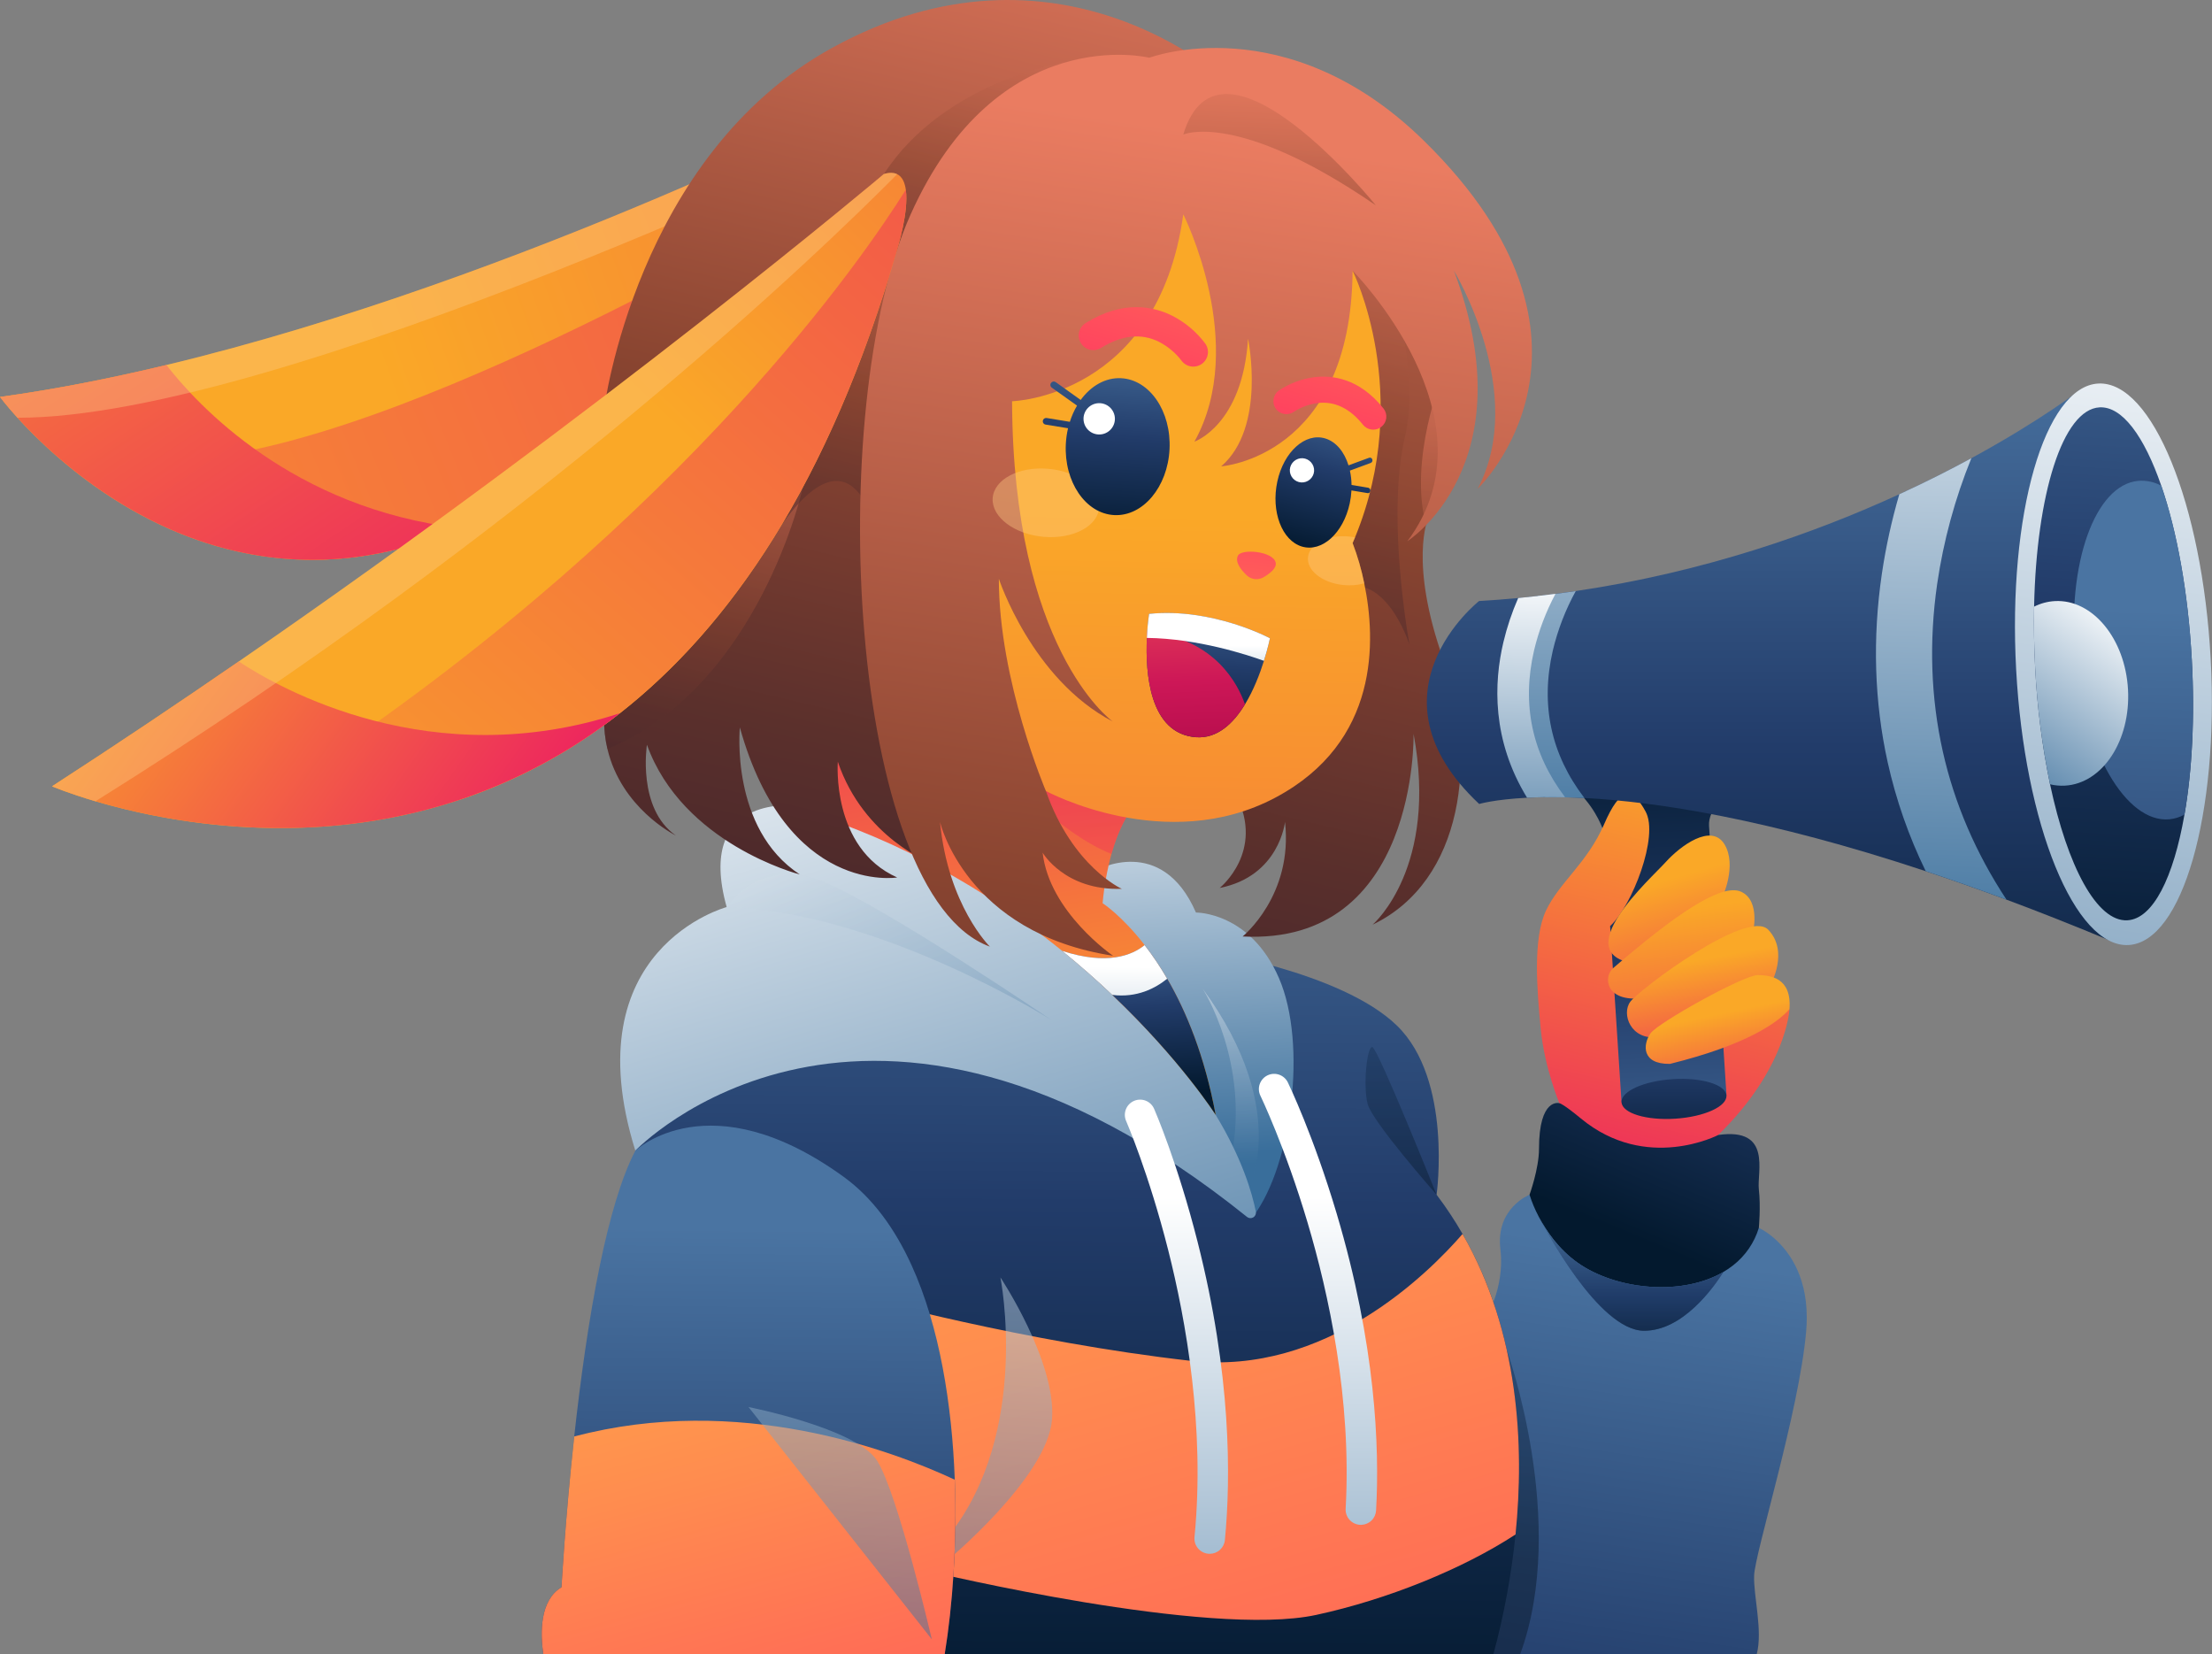 <svg width="749" height="560" viewBox="0 0 749 560" fill="none" xmlns="http://www.w3.org/2000/svg">
<rect x="0" y="0" width="749" height="560" fill="#808080" stroke="none"/>
<path d="M528.006 373.475C528.006 373.475 522.972 361.486 521.698 348.31C520.425 335.133 518.999 317.868 523.447 308.354C527.895 298.841 537.501 292.125 543.093 279.158C548.686 266.192 552.666 266.307 557.225 274.723C561.785 283.139 555.985 302.719 548.504 309.633L605.93 341.63C605.93 341.63 605.033 361.548 581.823 384.222L581.935 398.158L533.475 406.97L528.006 373.475Z" fill="url(#paint0_linear_18360_411)"/>
<path d="M529.907 264.579C537.624 269.501 541.299 277.067 542.588 280.309C542.758 279.938 542.927 279.558 543.093 279.175C548.677 266.208 552.666 266.324 557.225 274.74C561.784 283.156 552.678 306.605 545.197 313.519L549.061 373.161L584.609 370.868L581.996 330.566L578.69 279.579C578.318 273.832 584.725 268.853 584.725 268.853L552.36 258.869L529.907 264.579Z" fill="url(#paint1_linear_18360_411)"/>
<path d="M549.067 373.178C548.828 369.481 556.584 365.97 566.391 365.337C576.198 364.705 584.342 367.188 584.582 370.885C584.821 374.582 577.065 378.093 567.258 378.726C557.451 379.359 549.307 376.875 549.067 373.178Z" fill="url(#paint2_linear_18360_411)"/>
<path d="M583.161 303.915C583.161 303.915 588.32 292.905 583.877 285.763C579.433 278.622 568.996 286.333 563.966 291.91C558.935 297.488 530.216 323.095 553.797 326.222L583.161 303.915Z" fill="url(#paint3_linear_18360_411)"/>
<path d="M593.474 316.209C593.474 316.209 596.339 305.071 589.61 301.915C582.88 298.759 566.876 309.943 546.18 327.785C543.03 330.5 543.199 339.37 556.377 337.922L593.474 316.209Z" fill="url(#paint4_linear_18360_411)"/>
<path d="M599.634 333.078C599.634 333.078 605.792 322.216 598.774 314.782C591.755 307.348 555.232 334.939 552.066 339.085C548.9 343.231 552.211 352.237 561.234 351.094L599.634 333.078Z" fill="url(#paint5_linear_18360_411)"/>
<path d="M595.557 415.691C595.557 415.691 596.231 408.533 595.557 402.634C594.884 396.734 600.104 381.631 581.822 384.238C581.822 384.238 557.476 396.965 535.337 378.681C529.034 373.475 528.004 373.475 528.004 373.475C528.004 373.475 521.114 371.474 521.114 388.95C521.114 395.662 517.915 404.465 517.915 404.465L513.128 414.263L529.526 444.714L582.661 451.438L602.617 429.107L595.557 415.691Z" fill="url(#paint6_linear_18360_411)"/>
<path d="M492.399 560H594.842C596.95 552.1 593.718 540.367 593.958 533.399C594.226 525.676 609.169 478.006 611.57 450.844C611.719 449.194 611.785 447.589 611.785 446.067C611.785 438.6 610.132 432.803 607.858 428.368C603.059 418.946 595.557 415.691 595.557 415.691C594.033 420.712 590.991 425.14 586.848 428.368C585.811 429.189 584.717 429.937 583.574 430.604C569.765 438.723 548.44 436.723 535.498 428.368C535.048 428.08 534.606 427.779 534.176 427.473C527.781 422.935 523.623 416.825 521.114 412.052L521.044 411.916L520.986 411.805C519.739 409.457 518.711 407.001 517.915 404.465C517.915 404.465 506.37 408.971 508.04 422.882C508.257 424.702 508.329 426.537 508.255 428.368C508.04 433.771 506.695 439.069 504.307 443.922L492.399 560Z" fill="url(#paint7_linear_18360_411)"/>
<path opacity="0.5" d="M514.753 560C531.163 515.222 510.248 457.185 510.248 457.185L498.132 504.116L483.707 560H514.753Z" fill="url(#paint8_linear_18360_411)"/>
<path d="M521.116 412.052C522.806 415.332 541.229 450.345 556.564 450.51C569.729 450.654 580.207 435.947 583.576 430.604C569.287 439.004 546.966 436.57 534.177 427.473C527.783 422.919 523.625 416.825 521.116 412.052Z" fill="url(#paint9_linear_18360_411)"/>
<path d="M215.128 389.556L233.258 428.368L294.734 560H505.68C509.276 546.714 511.782 533.159 513.174 519.467C515.877 492.705 514.766 459.116 500.699 428.368C499.046 424.793 497.223 421.249 495.231 417.737C492.587 413.13 489.651 408.697 486.439 404.465C486.439 404.465 491.949 365.476 472.923 347.121C453.896 328.767 407.238 321.704 407.238 321.704L228.674 356.614L215.128 389.556Z" fill="url(#paint10_linear_18360_411)"/>
<path opacity="0.5" d="M486.439 404.465C486.439 404.465 464.677 379.812 463.09 373.743C461.502 367.674 462.825 354.217 464.677 354.481C466.529 354.745 486.439 404.465 486.439 404.465Z" fill="url(#paint11_linear_18360_411)"/>
<path d="M291.721 439.186L315.534 532.157C315.534 532.157 409.289 554.612 445.709 546.712C469.935 541.456 495.277 531.167 513.175 519.484C516.192 489.599 514.456 451.203 495.231 417.754C483.451 431.326 448.701 465.803 403.25 460.708C346.853 454.367 291.721 439.186 291.721 439.186Z" fill="url(#paint12_linear_18360_411)"/>
<path style="mix-blend-mode:multiply" opacity="0.5" d="M338.752 432.465C338.752 432.465 349.148 484.776 321.28 519.855L320.453 528.572C320.453 528.572 354.761 500.135 356.224 480.519C357.687 460.902 338.752 432.465 338.752 432.465Z" fill="url(#paint13_linear_18360_411)"/>
<path d="M371.12 294.645C371.12 294.645 393.296 282.199 404.961 308.936C404.961 308.936 423.338 308.66 433.068 331.135C442.798 353.611 437.201 394.531 424.623 411.388L371.108 349.568L371.12 294.645Z" fill="url(#paint14_linear_18360_411)"/>
<path style="mix-blend-mode:multiply" opacity="0.5" d="M407.222 334.687C407.222 334.687 423.471 359.956 416.858 392.205L421.962 404.465C421.962 404.465 438.223 377.023 407.222 334.687Z" fill="url(#paint15_linear_18360_411)"/>
<path d="M422.251 411.986C422.547 412.225 422.909 412.367 423.289 412.394C423.669 412.42 424.048 412.329 424.374 412.133C424.701 411.937 424.959 411.646 425.113 411.298C425.268 410.951 425.312 410.565 425.239 410.192C423.999 404.003 420.643 392.246 411.636 377.431C398.124 355.207 375.605 325.908 375.605 325.908L299.616 260.037L268.64 272.731C268.64 272.731 235.452 269.051 246.055 307.08C246.055 307.08 193.775 321.032 215.128 389.556C215.128 389.556 292.878 308 422.251 411.986Z" fill="url(#paint16_linear_18360_411)"/>
<path d="M183.951 560H319.887C322.537 543.671 324.099 522.648 323.297 500.948C322.355 475.535 318.168 449.194 308.677 428.368C303.023 415.967 295.491 405.517 285.65 398.393C240.252 365.521 215.129 389.556 215.129 389.556C210.334 398.727 206.366 412.659 203.117 428.368C199.298 446.838 196.467 467.767 194.437 486.315C191.345 514.611 190.126 537.355 190.126 537.355C182.719 541.794 182.921 552.871 183.951 560Z" fill="url(#paint17_linear_18360_411)"/>
<path d="M183.951 560H319.887C322.537 543.671 324.099 522.648 323.297 500.948C301.803 490.915 250.015 471.599 194.441 486.315C191.349 514.611 190.13 537.355 190.13 537.355C182.719 541.794 182.921 552.871 183.951 560Z" fill="url(#paint18_linear_18360_411)"/>
<path style="mix-blend-mode:multiply" opacity="0.5" d="M315.533 555.004L253.457 476.344C253.457 476.344 289.898 483.542 296.92 494.401C303.943 505.259 315.533 555.004 315.533 555.004Z" fill="url(#paint19_linear_18360_411)"/>
<path style="mix-blend-mode:multiply" opacity="0.5" d="M246.054 307.079C246.054 307.079 257.215 289.637 278.622 298.416C300.029 307.195 356.078 345.356 356.078 345.356C356.078 345.356 298.098 308.672 246.054 307.079Z" fill="url(#paint20_linear_18360_411)"/>
<path d="M274.692 240.474L277.738 276.341C311.285 287.595 338.632 304.839 359.667 321.919C394.132 349.898 411.637 377.431 411.637 377.431C406.445 349.378 396.19 331.053 387.601 319.963C379.784 309.881 373.349 305.776 373.349 305.776C373.86 300.14 374.865 294.561 376.354 289.101C381.186 271.947 389.076 267.904 389.076 267.904L333.858 254.661L274.692 240.474Z" fill="url(#paint21_linear_18360_411)"/>
<path d="M359.667 321.919C365.867 326.952 371.518 331.973 376.614 336.82C399.861 358.912 411.633 377.431 411.633 377.431C407.913 357.418 401.646 342.365 395.235 331.341C392.943 327.385 390.391 323.584 387.597 319.963C383.381 323.379 374.949 326.878 359.667 321.919Z" fill="url(#paint22_linear_18360_411)"/>
<path opacity="0.5" d="M333.858 254.661C354.111 277.401 368.268 285.92 376.353 289.101C381.185 271.947 389.076 267.904 389.076 267.904L333.858 254.661Z" fill="url(#paint23_linear_18360_411)"/>
<path d="M-0.001 134.383C-0.001 134.383 2.032 137.143 5.918 141.429C19.17 156.029 53.949 188.352 103 189.499C119.12 189.879 136.799 186.884 155.751 178.773C180.618 168.15 207.692 148.727 236.39 116.594L271.938 75.962L301.07 42.649L299.049 31.832C299.049 31.832 177.563 94.486 56.346 123.57C37.398 128.116 18.467 131.846 -0.001 134.383Z" fill="url(#paint24_linear_18360_411)"/>
<path d="M54.227 155.695L103.002 189.499C140.281 190.374 185.811 173.233 236.392 116.598L271.939 75.966L269.373 71.742C269.373 71.742 124.161 157.927 54.227 155.695Z" fill="url(#paint25_linear_18360_411)"/>
<path d="M3.42997e-05 134.383C3.42997e-05 134.383 39.565 188.014 102.997 189.499C119.118 189.879 136.796 186.884 155.748 178.773C99.087 172.152 66.813 137.06 56.343 123.562C37.399 128.116 18.468 131.846 3.42997e-05 134.383Z" fill="url(#paint26_linear_18360_411)"/>
<path opacity="0.4" d="M0 134.383C0 134.383 2.034 137.143 5.919 141.429C95.714 141.532 299.393 43.441 301.047 42.653L299.026 31.836C299.026 31.836 177.54 94.49 56.322 123.574C37.4 128.117 18.468 131.846 0 134.383Z" fill="#FDC982"/>
<path d="M206.192 230.853C204.001 239.607 204.166 247.153 205.683 253.568C210.408 273.531 228.215 282.55 228.855 282.859C215.674 273.729 219.055 252.132 219.055 252.132C231.137 285.664 270.223 295.883 270.818 296.044C247.134 280.503 250.519 246.274 250.519 246.274C266.428 303.247 303.791 297.063 303.791 297.063C281.363 287.046 283.69 257.871 283.69 257.871C292.486 283.861 315.517 292.339 315.517 292.339L310.78 264.641L327.359 252.153L418.638 269.373C428.17 288.173 413.352 300.314 413 300.611C433.229 296.617 435.11 278.263 435.11 278.263C437.937 303.127 420.755 317.043 420.755 317.043C480.276 320.095 478.648 248.457 478.648 248.457C487.009 293.424 465.346 312.546 464.776 313.041C495.59 298.239 500.534 256.439 488.75 223.324C476.965 190.209 483.575 175.411 483.575 175.411L492.912 152.283L489.089 112.658L414.864 27.075C414.864 27.075 358.005 -25.793 281.71 16.225C215.356 52.765 204.526 138.632 204.526 138.632L206.051 223.914L206.192 230.853Z" fill="url(#paint27_linear_18360_411)"/>
<path style="mix-blend-mode:multiply" opacity="0.5" d="M205.685 253.568C257.142 232.297 271.902 164.87 271.902 164.87L206.069 223.898L206.193 230.837C204.002 239.608 204.168 247.153 205.685 253.568Z" fill="url(#paint28_linear_18360_411)"/>
<path style="mix-blend-mode:multiply" opacity="0.5" d="M361.473 20.895C361.473 20.895 320.039 27.043 299.297 58.891L302.191 99.927L361.473 20.895Z" fill="url(#paint29_linear_18360_411)"/>
<path style="mix-blend-mode:multiply" opacity="0.5" d="M296.499 179.825C296.499 179.825 289.212 143.109 264.671 177.626L260.798 109.11L313.041 83.17L296.499 179.825Z" fill="url(#paint30_linear_18360_411)"/>
<path style="mix-blend-mode:multiply" opacity="0.5" d="M488.441 127.151C488.441 127.151 476.892 155.303 482.853 177.816L496.195 145.225L488.441 127.151Z" fill="url(#paint31_linear_18360_411)"/>
<path style="mix-blend-mode:multiply" opacity="0.5" d="M467.487 84.193C467.487 84.193 481.66 123.05 475.832 147.37C470.004 171.69 475.464 207.907 477.238 218.217C477.238 218.217 468.681 190.989 451.73 200.242L443.252 184.38L458 91.643L467.487 84.193Z" fill="url(#paint32_linear_18360_411)"/>
<path d="M458.002 91.643C458.002 91.643 507.731 141.706 476.54 183.229C476.54 183.229 517.122 157.457 492.305 91.643C492.305 91.643 517.436 133.001 500.345 165.489C500.345 165.489 551.971 116.148 482.157 47.661C435.644 2.034 389.18 19.542 389.18 19.542C389.18 19.542 337.867 6.795 308.35 72.584C278.834 138.372 287.224 303.07 335.185 320.475C335.185 320.475 321.024 306.634 318.296 278.267C318.296 278.267 326.926 315.867 376.895 323.573C376.895 323.573 355.319 308.841 353.045 288.667C353.045 288.667 360.539 301.589 379.847 300.908C379.847 300.908 363.114 293.416 354.157 267.805L396.161 249.414L460.502 150.204L462.701 119.263L458.002 91.643Z" fill="url(#paint33_linear_18360_411)"/>
<path style="mix-blend-mode:multiply" opacity="0.5" d="M400.671 45.549C400.671 45.549 418.858 37.228 465.855 69.506C465.855 69.506 413.051 4.212 400.671 45.549Z" fill="url(#paint34_linear_18360_411)"/>
<path d="M338.217 195.931C338.217 230.585 354.148 267.789 354.148 267.789C354.148 267.789 394.746 289.769 431.877 270.016C467.226 251.208 465.932 216.62 461.944 197.486C461.013 192.84 459.694 188.279 458 183.852C458.276 183.208 458.552 182.567 458.827 181.929C478.812 133.154 458 91.643 458 91.643C457.496 154.858 413.504 157.878 413.504 157.878C428.868 144.639 422.597 114.668 422.597 114.668C420.737 143.958 404.443 149.515 404.443 149.515C422.829 116.512 400.674 72.567 400.674 72.567C392.072 134.569 342.694 135.839 342.694 135.839C343.008 219.096 375.737 243.514 376.758 244.245C349.353 229.933 338.217 195.931 338.217 195.931Z" fill="url(#paint35_linear_18360_411)"/>
<path opacity="0.4" d="M454.819 198.051C457.209 198.316 459.627 198.124 461.945 197.486C461.015 192.84 459.696 188.279 458.002 183.852C458.278 183.208 458.553 182.567 458.829 181.929C458.214 181.805 457.582 181.71 456.931 181.644C449.764 180.906 443.485 183.98 442.911 188.509C442.336 193.039 447.652 197.313 454.819 198.051Z" fill="#FFCA83"/>
<path d="M464.676 155.551C464.65 155.443 464.602 155.341 464.535 155.251C464.468 155.162 464.384 155.087 464.287 155.032C464.191 154.976 464.084 154.94 463.973 154.926C463.862 154.913 463.75 154.922 463.643 154.953L456.616 157.539C455.202 153.001 452.412 149.536 448.704 148.422C441.934 146.396 434.675 152.96 432.505 163.051C430.335 173.142 434.06 183.002 440.834 185.027C447.609 187.053 454.859 180.51 457.033 170.403C457.341 168.962 457.535 167.5 457.612 166.03L463.105 166.945C463.186 166.958 463.268 166.958 463.349 166.945C463.528 166.904 463.689 166.807 463.808 166.667C463.927 166.527 463.998 166.353 464.01 166.17C464.047 165.939 463.995 165.703 463.865 165.509C463.734 165.314 463.536 165.176 463.308 165.122L457.645 164.181C457.621 162.544 457.434 160.914 457.087 159.313L464.192 156.706C464.402 156.607 464.567 156.434 464.656 156.221C464.745 156.008 464.752 155.769 464.676 155.551Z" fill="url(#paint36_linear_18360_411)"/>
<path d="M440.608 163.327C439.52 163.257 438.503 162.761 437.78 161.947C437.057 161.132 436.686 160.066 436.747 158.979C436.818 157.894 437.316 156.881 438.132 156.16C438.948 155.439 440.016 155.069 441.104 155.13C442.192 155.2 443.208 155.696 443.931 156.511C444.654 157.325 445.025 158.392 444.964 159.478C444.893 160.563 444.395 161.577 443.579 162.297C442.763 163.018 441.695 163.388 440.608 163.327Z" fill="white"/>
<path d="M422.186 194.809C422.937 195.506 423.895 195.943 424.915 196.054C425.935 196.164 426.964 195.943 427.848 195.424C430.002 194.161 432.432 192.28 431.945 190.424C431.039 186.587 420.334 185.675 419.168 188.117C418.069 190.271 420.23 192.957 422.186 194.809Z" fill="url(#paint37_linear_18360_411)"/>
<path d="M431.237 135.101C431.326 134.526 431.529 133.975 431.833 133.479C432.137 132.984 432.538 132.553 433.01 132.213C436.512 129.873 440.493 128.343 444.662 127.737C450.978 126.862 460.233 127.98 468.459 138.29C468.822 138.743 469.093 139.264 469.254 139.822C469.415 140.38 469.463 140.964 469.397 141.541C469.33 142.118 469.149 142.676 468.866 143.183C468.582 143.689 468.201 144.135 467.744 144.495C466.966 145.119 465.997 145.459 464.999 145.46C464.799 145.461 464.598 145.447 464.4 145.419C463.261 145.272 462.223 144.689 461.506 143.793C457.05 138.207 451.863 135.736 446.089 136.454C443.263 136.842 440.556 137.84 438.156 139.379C437.205 140.057 436.023 140.333 434.869 140.146C433.715 139.959 432.682 139.324 431.994 138.381C431.657 137.911 431.417 137.379 431.287 136.816C431.157 136.253 431.14 135.67 431.237 135.101Z" fill="url(#paint38_linear_18360_411)"/>
<path opacity="0.4" d="M353.487 181.748C343.529 180.923 335.762 175.089 336.126 168.724C336.49 162.358 344.877 157.869 354.834 158.695C364.792 159.52 372.562 165.349 372.194 171.719C371.827 178.088 363.436 182.573 353.487 181.748Z" fill="#FFCA83"/>
<path d="M355.898 129.626C356.073 129.383 356.337 129.219 356.633 129.17C356.929 129.121 357.232 129.19 357.477 129.362L365.93 135.402C369.393 130.65 374.3 127.774 379.607 128.038C389.3 128.521 396.645 139.284 396.013 152.077C395.38 164.87 386.998 174.862 377.301 174.38C367.604 173.897 360.259 163.138 360.895 150.34C360.984 148.534 361.236 146.739 361.647 144.977L354.038 143.74C353.926 143.721 353.817 143.686 353.715 143.637C353.5 143.528 353.325 143.354 353.216 143.14C353.107 142.925 353.069 142.682 353.108 142.444C353.156 142.149 353.32 141.885 353.564 141.71C353.807 141.536 354.11 141.464 354.406 141.512L362.259 142.799C362.862 140.886 363.679 139.047 364.694 137.316L356.171 131.252C356.042 131.166 355.933 131.055 355.849 130.925C355.766 130.795 355.709 130.65 355.684 130.498C355.658 130.346 355.664 130.19 355.701 130.04C355.738 129.89 355.805 129.75 355.898 129.626Z" fill="url(#paint39_linear_18360_411)"/>
<path d="M372.365 147.09C373.063 147.068 373.749 146.909 374.386 146.622C375.022 146.335 375.595 145.926 376.073 145.418C376.551 144.91 376.924 144.313 377.171 143.662C377.417 143.01 377.533 142.316 377.511 141.619C377.465 140.214 376.861 138.885 375.834 137.923C374.806 136.962 373.438 136.447 372.03 136.491C371.333 136.513 370.646 136.671 370.01 136.957C369.374 137.244 368.801 137.653 368.323 138.16C367.846 138.668 367.473 139.265 367.227 139.916C366.981 140.568 366.865 141.262 366.888 141.958C366.91 142.653 367.069 143.338 367.356 143.973C367.643 144.607 368.053 145.179 368.561 145.656C369.07 146.132 369.668 146.504 370.32 146.75C370.973 146.996 371.668 147.112 372.365 147.09Z" fill="white"/>
<path d="M367.603 109.37C380.417 101.396 390.837 103.727 397.306 107.085C401.569 109.331 405.275 112.502 408.152 116.363C408.896 117.445 409.18 118.777 408.94 120.068C408.701 121.358 407.958 122.5 406.875 123.244C406.051 123.813 405.073 124.116 404.072 124.115C403.272 124.117 402.482 123.925 401.772 123.557C401.061 123.188 400.451 122.654 399.993 121.998C397.977 119.391 395.413 117.257 392.482 115.744C386.472 112.729 379.863 113.413 372.848 117.774C371.761 118.451 370.453 118.682 369.198 118.418C368.544 118.282 367.924 118.014 367.377 117.631C366.83 117.248 366.367 116.758 366.016 116.19C365.32 115.075 365.097 113.731 365.394 112.452C365.692 111.173 366.486 110.065 367.603 109.37Z" fill="url(#paint40_linear_18360_411)"/>
<path d="M17.628 266.204C17.628 266.204 23.001 268.515 32.331 271.266C55.842 278.197 104.525 287.937 155.999 270.652C175.517 264.08 193.755 254.201 209.911 241.447C246.72 212.569 280.878 163.996 303.827 84.267C303.827 84.267 307.771 71.833 306.721 64.246C306.378 61.771 305.51 59.824 303.802 58.978C302.686 58.425 301.215 58.342 299.297 58.904C299.297 58.904 205.923 137.803 80.837 223.955C60.517 237.945 39.345 252.153 17.628 266.204Z" fill="url(#paint41_linear_18360_411)"/>
<path d="M108.374 257.863L155.995 270.652C211.313 252.087 269.855 202.293 303.823 84.254C303.823 84.254 307.767 71.82 306.717 64.234C292.465 87.006 232.964 173.988 108.374 257.863Z" fill="url(#paint42_linear_18360_411)"/>
<path d="M17.629 266.204C17.629 266.204 84.094 294.798 156 270.652C175.518 264.08 193.756 254.201 209.912 241.447C146.174 262.368 94.725 233.106 80.837 223.943C60.517 237.945 39.346 252.153 17.629 266.204Z" fill="url(#paint43_linear_18360_411)"/>
<path opacity="0.4" d="M17.628 266.204C17.628 266.204 23.002 268.515 32.331 271.266C180.858 178.538 277.241 85.765 303.803 58.965C302.687 58.413 301.215 58.33 299.297 58.891C299.297 58.891 205.923 137.791 80.837 223.943C60.517 237.945 39.345 252.153 17.628 266.204Z" fill="#FDC982"/>
<path d="M359.667 321.919C365.867 326.952 371.518 331.973 376.614 336.82C384.956 337.876 391.247 334.567 395.215 331.341C392.922 327.385 390.37 323.584 387.576 319.963C383.381 323.379 374.949 326.878 359.667 321.919Z" fill="url(#paint44_linear_18360_411)"/>
<path d="M409.62 526.031C410.904 526.03 412.14 525.551 413.089 524.689C414.038 523.828 414.632 522.644 414.754 521.369C416.821 500.078 416.903 465.263 405.512 420.415C398.704 393.599 391.103 376.103 390.784 375.369C390.513 374.748 390.122 374.186 389.633 373.716C389.144 373.246 388.567 372.877 387.936 372.629C387.304 372.382 386.629 372.261 385.951 372.274C385.272 372.286 384.603 372.432 383.981 372.703C383.358 372.974 382.796 373.365 382.325 373.852C381.854 374.34 381.484 374.916 381.236 375.547C380.988 376.177 380.867 376.85 380.88 377.528C380.892 378.205 381.039 378.873 381.31 379.494C381.422 379.746 388.966 397.176 395.546 423.158C401.606 447.086 408.07 483.353 404.47 520.375C404.338 521.736 404.752 523.094 405.623 524.15C406.493 525.206 407.748 525.874 409.112 526.006C409.28 526.023 409.45 526.031 409.62 526.031Z" fill="url(#paint45_linear_18360_411)"/>
<path d="M460.991 516.225C462.276 516.175 463.496 515.649 464.413 514.75C465.331 513.851 465.879 512.642 465.951 511.361C467.158 489.999 465.819 455.225 452.612 410.864C444.722 384.354 436.417 367.167 436.079 366.449C435.48 365.219 434.417 364.276 433.123 363.828C431.828 363.38 430.408 363.464 429.176 364.061C428.565 364.357 428.019 364.77 427.569 365.276C427.118 365.783 426.772 366.373 426.55 367.013C426.328 367.654 426.235 368.331 426.276 369.007C426.316 369.684 426.49 370.345 426.787 370.954C426.902 371.198 435.148 388.31 442.783 414.004C449.81 437.655 457.742 473.646 455.646 510.783C455.57 512.149 456.039 513.489 456.953 514.508C457.866 515.528 459.147 516.144 460.515 516.22C460.656 516.229 460.825 516.229 460.991 516.225Z" fill="url(#paint46_linear_18360_411)"/>
<path opacity="0.5" d="M521.116 412.052C522.806 415.332 541.229 450.345 556.564 450.51C569.729 450.654 580.207 435.947 583.576 430.604C569.287 439.004 546.966 436.57 534.177 427.473C527.783 422.919 523.625 416.825 521.116 412.052Z" fill="url(#paint47_linear_18360_411)"/>
<path d="M565.479 360.174C591.855 353.627 602.044 346.057 605.929 341.647C606.756 330.801 599.25 330.186 595.248 330.096C590.677 329.964 561.3 346.255 558.82 349.898C556.34 353.541 555.687 360.306 565.479 360.174Z" fill="url(#paint48_linear_18360_411)"/>
<path d="M500.861 272.182C500.861 272.182 505.979 270.639 517.077 270.07C518.978 269.971 521.053 269.901 523.314 269.872C525.381 269.847 527.592 269.872 529.961 269.909C532.025 269.953 534.206 270.036 536.504 270.157C560.833 271.423 598.506 277.17 652.071 294.938C660.765 297.826 669.882 301.04 679.422 304.579C690.403 308.666 701.964 313.235 714.105 318.284L704.673 131.747C704.673 131.747 691.334 142.18 667.505 155.126C660.313 159.033 652.166 163.171 643.118 167.317C614.56 180.44 577.202 193.666 533.536 200.098C531.268 200.433 528.98 200.75 526.671 201.047C524.7 201.297 522.716 201.536 520.718 201.764C518.511 202.012 516.291 202.247 514.055 202.458C509.704 202.87 505.295 203.208 500.828 203.472C500.828 203.472 461.015 234.76 500.861 272.182Z" fill="url(#paint49_linear_18360_411)"/>
<path d="M639.183 258.065C642.014 270.818 646.34 283.194 652.071 294.938C660.765 297.826 669.882 301.04 679.422 304.58C669.035 288.845 661.797 272.021 657.845 254.393C653.778 236.241 653.137 217.181 655.94 197.68C658.077 183.084 661.963 168.797 667.513 155.126C660.321 159.033 652.174 163.171 643.126 167.317C640.543 176.137 638.57 185.125 637.219 194.215C634 216.1 634.653 237.582 639.183 258.065Z" fill="url(#paint50_linear_18360_411)"/>
<path d="M523.314 269.893C525.381 269.868 527.592 269.893 529.961 269.93C532.025 269.974 534.206 270.056 536.504 270.177C525.158 255.383 521.553 238.621 525.79 220.259C527.46 213.226 530.072 206.45 533.557 200.114C531.289 200.45 529 200.766 526.691 201.063C524.721 201.314 522.737 201.553 520.739 201.781C518.477 206.829 516.694 212.077 515.415 217.458C512.179 231.113 511.459 250.379 523.314 269.893Z" fill="url(#paint51_linear_18360_411)"/>
<path d="M517.077 270.07C520.714 269.88 525.001 269.798 529.961 269.909C518.759 255.177 515.217 238.498 519.433 220.242C521.016 213.559 523.455 207.107 526.691 201.047C522.541 201.58 518.336 202.05 514.076 202.458C511.959 207.287 510.279 212.296 509.058 217.425C505.809 231.171 505.098 250.503 517.077 270.07Z" fill="url(#paint52_linear_18360_411)"/>
<path d="M682.682 226.668C679.85 174.176 692.301 130.827 710.491 129.844C728.681 128.861 745.723 170.618 748.555 223.11C751.386 275.602 738.935 318.952 720.745 319.934C702.555 320.917 685.513 279.161 682.682 226.668Z" fill="url(#paint53_linear_18360_411)"/>
<path d="M689.123 226.163C689.793 239.391 691.477 252.548 694.162 265.519C700.077 293.371 710.051 312.137 720.351 311.56C729.032 311.09 735.976 297.071 739.675 275.771C742.23 261.064 743.234 242.887 742.155 223.299C740.915 200.395 737.079 179.706 731.822 164.433C726.06 147.729 718.595 137.494 710.939 137.906C698.473 138.579 689.545 167.288 688.759 205.378C688.631 212.053 688.743 219.017 689.123 226.163Z" fill="url(#paint54_linear_18360_411)"/>
<path d="M702.738 222.495C705.631 254.137 719.892 278.705 734.566 277.364C736.364 277.19 738.107 276.649 739.687 275.775C742.241 261.068 743.246 242.891 742.167 223.304C740.927 200.399 737.091 179.71 731.833 164.437C729.452 163.146 726.747 162.573 724.046 162.787C709.376 164.111 699.836 190.853 702.738 222.495Z" fill="url(#paint55_linear_18360_411)"/>
<path d="M689.122 226.162C689.792 239.391 691.476 252.548 694.161 265.519C695.798 265.912 697.485 266.066 699.166 265.977C711.918 265.288 721.487 250.746 720.561 233.489C719.635 216.232 708.533 202.804 695.781 203.493C693.333 203.628 690.94 204.271 688.754 205.378C688.63 212.053 688.742 219.017 689.122 226.162Z" fill="url(#paint56_linear_18360_411)"/>
<path d="M404.961 249.579C412.191 250.115 417.634 244.9 421.569 238.44C424.512 233.609 426.608 228.081 427.976 223.733C429.373 219.294 430.01 216.08 430.01 216.08C430.01 216.08 410.558 205.642 389.089 207.829C389.089 207.829 388.717 210.201 388.473 213.819C388.427 214.492 388.386 215.209 388.353 215.964C387.795 227.771 389.176 248.403 404.961 249.579Z" fill="url(#paint57_linear_18360_411)"/>
<path d="M404.96 249.579C412.19 250.115 417.633 244.9 421.568 238.44C419.142 231.534 411.462 216.67 389.815 214.058L388.46 213.823C388.414 214.496 388.373 215.213 388.34 215.968C387.794 227.771 389.175 248.403 404.96 249.579Z" fill="url(#paint58_linear_18360_411)"/>
<path d="M388.341 215.96C405.598 216.171 422.305 221.666 427.976 223.724C429.373 219.285 430.01 216.072 430.01 216.072C430.01 216.072 410.558 205.634 389.089 207.821C388.702 210.52 388.453 213.236 388.341 215.96Z" fill="url(#paint59_linear_18360_411)"/>
<defs>
<linearGradient id="paint0_linear_18360_411" x1="542.494" y1="419.437" x2="579.761" y2="259.617" gradientUnits="userSpaceOnUse">
<stop stop-color="#EC1A63"/>
<stop offset="1" stop-color="#FAA827"/>
</linearGradient>
<linearGradient id="paint1_linear_18360_411" x1="556.266" y1="243.163" x2="564.065" y2="418.349" gradientUnits="userSpaceOnUse">
<stop stop-color="#03192E"/>
<stop offset="0.5" stop-color="#223C6A"/>
<stop offset="1" stop-color="#4A74A2"/>
</linearGradient>
<linearGradient id="paint2_linear_18360_411" x1="567.082" y1="396.922" x2="566.357" y2="325.188" gradientUnits="userSpaceOnUse">
<stop stop-color="#03192E"/>
<stop offset="0.5" stop-color="#223C6A"/>
<stop offset="1" stop-color="#4A74A2"/>
</linearGradient>
<linearGradient id="paint3_linear_18360_411" x1="581.599" y1="361.763" x2="563.163" y2="298.211" gradientUnits="userSpaceOnUse">
<stop stop-color="#EC1A63"/>
<stop offset="1" stop-color="#FAA827"/>
</linearGradient>
<linearGradient id="paint4_linear_18360_411" x1="579.247" y1="392.481" x2="567.54" y2="308.101" gradientUnits="userSpaceOnUse">
<stop stop-color="#EC1A63"/>
<stop offset="1" stop-color="#FAA827"/>
</linearGradient>
<linearGradient id="paint5_linear_18360_411" x1="583.856" y1="371.627" x2="575.076" y2="325.032" gradientUnits="userSpaceOnUse">
<stop stop-color="#EC1A63"/>
<stop offset="1" stop-color="#FAA827"/>
</linearGradient>
<linearGradient id="paint6_linear_18360_411" x1="555.281" y1="419.918" x2="616.542" y2="272.622" gradientUnits="userSpaceOnUse">
<stop stop-color="#03192E"/>
<stop offset="0.5" stop-color="#223C6A"/>
<stop offset="1" stop-color="#4A74A2"/>
</linearGradient>
<linearGradient id="paint7_linear_18360_411" x1="515.555" y1="736.323" x2="561.205" y2="424.205" gradientUnits="userSpaceOnUse">
<stop stop-color="#03192E"/>
<stop offset="0.5" stop-color="#223C6A"/>
<stop offset="1" stop-color="#4A74A2"/>
</linearGradient>
<linearGradient id="paint8_linear_18360_411" x1="502.423" y1="528.126" x2="503.349" y2="303.342" gradientUnits="userSpaceOnUse">
<stop stop-color="#091A2C"/>
<stop offset="0.46" stop-color="#1F3E6A"/>
<stop offset="1" stop-color="#4A759E"/>
</linearGradient>
<linearGradient id="paint9_linear_18360_411" x1="552.344" y1="465.135" x2="552.344" y2="408.929" gradientUnits="userSpaceOnUse">
<stop stop-color="#03192E"/>
<stop offset="0.5" stop-color="#223C6A"/>
<stop offset="1" stop-color="#4A74A2"/>
</linearGradient>
<linearGradient id="paint10_linear_18360_411" x1="363.796" y1="583.494" x2="366.159" y2="231.703" gradientUnits="userSpaceOnUse">
<stop stop-color="#03192E"/>
<stop offset="0.5" stop-color="#223C6A"/>
<stop offset="1" stop-color="#4A74A2"/>
</linearGradient>
<linearGradient id="paint11_linear_18360_411" x1="474.676" y1="408.826" x2="472.823" y2="245.35" gradientUnits="userSpaceOnUse">
<stop stop-color="#091A2C"/>
<stop offset="0.46" stop-color="#1F3E6A"/>
<stop offset="1" stop-color="#4A759E"/>
</linearGradient>
<linearGradient id="paint12_linear_18360_411" x1="632.97" y1="776.194" x2="482.954" y2="258.955" gradientUnits="userSpaceOnUse">
<stop stop-color="#FF2A64"/>
<stop offset="0.075" stop-color="#FF3562"/>
<stop offset="0.711" stop-color="#FF8C4F"/>
<stop offset="1" stop-color="#FFAE48"/>
</linearGradient>
<linearGradient id="paint13_linear_18360_411" x1="334.805" y1="561.502" x2="346.857" y2="366.438" gradientUnits="userSpaceOnUse">
<stop stop-color="#396E9B"/>
<stop offset="1" stop-color="white"/>
</linearGradient>
<linearGradient id="paint14_linear_18360_411" x1="407.031" y1="391.285" x2="397.162" y2="236.899" gradientUnits="userSpaceOnUse">
<stop stop-color="#396E9B"/>
<stop offset="1" stop-color="white"/>
</linearGradient>
<linearGradient id="paint15_linear_18360_411" x1="418.544" y1="394.395" x2="414.966" y2="323.861" gradientUnits="userSpaceOnUse">
<stop stop-color="#396E9B"/>
<stop offset="1" stop-color="white"/>
</linearGradient>
<linearGradient id="paint16_linear_18360_411" x1="359.199" y1="528.696" x2="262.201" y2="205.836" gradientUnits="userSpaceOnUse">
<stop stop-color="#396E9B"/>
<stop offset="1" stop-color="white"/>
</linearGradient>
<linearGradient id="paint17_linear_18360_411" x1="251.884" y1="700.943" x2="254.572" y2="415.695" gradientUnits="userSpaceOnUse">
<stop stop-color="#03192E"/>
<stop offset="0.5" stop-color="#223C6A"/>
<stop offset="1" stop-color="#4A74A2"/>
</linearGradient>
<linearGradient id="paint18_linear_18360_411" x1="398.144" y1="697.79" x2="310.394" y2="383.071" gradientUnits="userSpaceOnUse">
<stop stop-color="#FF2A64"/>
<stop offset="0.075" stop-color="#FF3562"/>
<stop offset="0.711" stop-color="#FF8C4F"/>
<stop offset="1" stop-color="#FFAE48"/>
</linearGradient>
<linearGradient id="paint19_linear_18360_411" x1="281.862" y1="558.23" x2="293.914" y2="363.166" gradientUnits="userSpaceOnUse">
<stop stop-color="#396E9B"/>
<stop offset="1" stop-color="white"/>
</linearGradient>
<linearGradient id="paint20_linear_18360_411" x1="336.552" y1="403.813" x2="266.021" y2="248.989" gradientUnits="userSpaceOnUse">
<stop stop-color="#396E9B"/>
<stop offset="1" stop-color="white"/>
</linearGradient>
<linearGradient id="paint21_linear_18360_411" x1="319.32" y1="173.361" x2="354.105" y2="384.701" gradientUnits="userSpaceOnUse">
<stop stop-color="#EC1A63"/>
<stop offset="1" stop-color="#FAA827"/>
</linearGradient>
<linearGradient id="paint22_linear_18360_411" x1="386.696" y1="370.174" x2="383.719" y2="311.481" gradientUnits="userSpaceOnUse">
<stop stop-color="#03192E"/>
<stop offset="0.5" stop-color="#223C6A"/>
<stop offset="1" stop-color="#4A74A2"/>
</linearGradient>
<linearGradient id="paint23_linear_18360_411" x1="360.87" y1="226.01" x2="365.312" y2="489.979" gradientUnits="userSpaceOnUse">
<stop stop-color="#EC1A63"/>
<stop offset="1" stop-color="#FAA827"/>
</linearGradient>
<linearGradient id="paint24_linear_18360_411" x1="796.693" y1="-99.747" x2="133.322" y2="137.751" gradientUnits="userSpaceOnUse">
<stop stop-color="#EC1A63"/>
<stop offset="1" stop-color="#FAA827"/>
</linearGradient>
<linearGradient id="paint25_linear_18360_411" x1="675.113" y1="-64.29" x2="-146.976" y2="270.686" gradientUnits="userSpaceOnUse">
<stop stop-color="#EC1A63"/>
<stop offset="1" stop-color="#FAA827"/>
</linearGradient>
<linearGradient id="paint26_linear_18360_411" x1="143.492" y1="254.75" x2="-29.711" y2="-4.996" gradientUnits="userSpaceOnUse">
<stop stop-color="#EC1A63"/>
<stop offset="1" stop-color="#FAA827"/>
</linearGradient>
<linearGradient id="paint27_linear_18360_411" x1="311.024" y1="364.869" x2="408.238" y2="-48.199" gradientUnits="userSpaceOnUse">
<stop stop-color="#44262A"/>
<stop offset="0.11" stop-color="#4A282B"/>
<stop offset="0.25" stop-color="#5B302C"/>
<stop offset="0.41" stop-color="#783C30"/>
<stop offset="0.5" stop-color="#884430"/>
<stop offset="1" stop-color="#EA7C61"/>
</linearGradient>
<linearGradient id="paint28_linear_18360_411" x1="219.602" y1="276.456" x2="251.717" y2="139.999" gradientUnits="userSpaceOnUse">
<stop stop-color="#44262A"/>
<stop offset="0.11" stop-color="#4A282B"/>
<stop offset="0.25" stop-color="#5B302C"/>
<stop offset="0.41" stop-color="#783C30"/>
<stop offset="0.5" stop-color="#884430"/>
<stop offset="1" stop-color="#EA7C61"/>
</linearGradient>
<linearGradient id="paint29_linear_18360_411" x1="311.549" y1="119.622" x2="340.188" y2="-2.071" gradientUnits="userSpaceOnUse">
<stop stop-color="#44262A"/>
<stop offset="0.11" stop-color="#4A282B"/>
<stop offset="0.25" stop-color="#5B302C"/>
<stop offset="0.41" stop-color="#783C30"/>
<stop offset="0.5" stop-color="#884430"/>
<stop offset="1" stop-color="#EA7C61"/>
</linearGradient>
<linearGradient id="paint30_linear_18360_411" x1="266.044" y1="197.854" x2="298.645" y2="59.333" gradientUnits="userSpaceOnUse">
<stop stop-color="#44262A"/>
<stop offset="0.11" stop-color="#4A282B"/>
<stop offset="0.25" stop-color="#5B302C"/>
<stop offset="0.41" stop-color="#783C30"/>
<stop offset="0.5" stop-color="#884430"/>
<stop offset="1" stop-color="#EA7C61"/>
</linearGradient>
<linearGradient id="paint31_linear_18360_411" x1="492.227" y1="261.935" x2="488.316" y2="143.826" gradientUnits="userSpaceOnUse">
<stop stop-color="#44262A"/>
<stop offset="0.11" stop-color="#4A282B"/>
<stop offset="0.25" stop-color="#5B302C"/>
<stop offset="0.41" stop-color="#783C30"/>
<stop offset="0.5" stop-color="#884430"/>
<stop offset="1" stop-color="#EA7C61"/>
</linearGradient>
<linearGradient id="paint32_linear_18360_411" x1="448.415" y1="236.212" x2="488.989" y2="63.811" gradientUnits="userSpaceOnUse">
<stop stop-color="#44262A"/>
<stop offset="0.11" stop-color="#4A282B"/>
<stop offset="0.25" stop-color="#5B302C"/>
<stop offset="0.41" stop-color="#783C30"/>
<stop offset="0.5" stop-color="#884430"/>
<stop offset="1" stop-color="#EA7C61"/>
</linearGradient>
<linearGradient id="paint33_linear_18360_411" x1="338.525" y1="566.44" x2="418.519" y2="46.204" gradientUnits="userSpaceOnUse">
<stop stop-color="#44262A"/>
<stop offset="0.11" stop-color="#4A282B"/>
<stop offset="0.25" stop-color="#5B302C"/>
<stop offset="0.41" stop-color="#783C30"/>
<stop offset="0.5" stop-color="#884430"/>
<stop offset="1" stop-color="#EA7C61"/>
</linearGradient>
<linearGradient id="paint34_linear_18360_411" x1="430.473" y1="117.456" x2="434.982" y2="20.301" gradientUnits="userSpaceOnUse">
<stop stop-color="#44262A"/>
<stop offset="0.11" stop-color="#4A282B"/>
<stop offset="0.25" stop-color="#5B302C"/>
<stop offset="0.41" stop-color="#783C30"/>
<stop offset="0.5" stop-color="#884430"/>
<stop offset="1" stop-color="#EA7C61"/>
</linearGradient>
<linearGradient id="paint35_linear_18360_411" x1="392.973" y1="688.108" x2="402.686" y2="174.234" gradientUnits="userSpaceOnUse">
<stop stop-color="#EC1A63"/>
<stop offset="1" stop-color="#FAA827"/>
</linearGradient>
<linearGradient id="paint36_linear_18360_411" x1="433.646" y1="185.064" x2="449.344" y2="128.083" gradientUnits="userSpaceOnUse">
<stop stop-color="#03192E"/>
<stop offset="0.5" stop-color="#223C6A"/>
<stop offset="1" stop-color="#4A74A2"/>
</linearGradient>
<linearGradient id="paint37_linear_18360_411" x1="426.481" y1="144.439" x2="411.897" y2="280.824" gradientUnits="userSpaceOnUse">
<stop stop-color="#FF2A64"/>
<stop offset="1" stop-color="#FFAF48"/>
</linearGradient>
<linearGradient id="paint38_linear_18360_411" x1="440.591" y1="171.979" x2="484.011" y2="21.358" gradientUnits="userSpaceOnUse">
<stop stop-color="#FF2A64"/>
<stop offset="1" stop-color="#FFAF48"/>
</linearGradient>
<linearGradient id="paint39_linear_18360_411" x1="371.979" y1="183.94" x2="376.806" y2="110.904" gradientUnits="userSpaceOnUse">
<stop stop-color="#03192E"/>
<stop offset="0.5" stop-color="#223C6A"/>
<stop offset="1" stop-color="#4A74A2"/>
</linearGradient>
<linearGradient id="paint40_linear_18360_411" x1="376.407" y1="153.48" x2="419.823" y2="2.855" gradientUnits="userSpaceOnUse">
<stop stop-color="#FF2A64"/>
<stop offset="1" stop-color="#FFAF48"/>
</linearGradient>
<linearGradient id="paint41_linear_18360_411" x1="570.054" y1="-222.788" x2="223.993" y2="141.218" gradientUnits="userSpaceOnUse">
<stop stop-color="#EC1A63"/>
<stop offset="1" stop-color="#FAA827"/>
</linearGradient>
<linearGradient id="paint42_linear_18360_411" x1="524.338" y1="-158.418" x2="76.106" y2="347.341" gradientUnits="userSpaceOnUse">
<stop stop-color="#EC1A63"/>
<stop offset="1" stop-color="#FAA827"/>
</linearGradient>
<linearGradient id="paint43_linear_18360_411" x1="182.35" y1="302.451" x2="28.195" y2="192.725" gradientUnits="userSpaceOnUse">
<stop stop-color="#EC1A63"/>
<stop offset="1" stop-color="#FAA827"/>
</linearGradient>
<linearGradient id="paint44_linear_18360_411" x1="376.656" y1="417.403" x2="377.446" y2="327.307" gradientUnits="userSpaceOnUse">
<stop stop-color="#396E9B"/>
<stop offset="1" stop-color="white"/>
</linearGradient>
<linearGradient id="paint45_linear_18360_411" x1="399.254" y1="670.319" x2="398.233" y2="405.348" gradientUnits="userSpaceOnUse">
<stop stop-color="#396E9B"/>
<stop offset="1" stop-color="white"/>
</linearGradient>
<linearGradient id="paint46_linear_18360_411" x1="447.181" y1="670.134" x2="446.156" y2="405.163" gradientUnits="userSpaceOnUse">
<stop stop-color="#396E9B"/>
<stop offset="1" stop-color="white"/>
</linearGradient>
<linearGradient id="paint47_linear_18360_411" x1="552.344" y1="465.135" x2="552.344" y2="408.929" gradientUnits="userSpaceOnUse">
<stop stop-color="#091A2C"/>
<stop offset="0.46" stop-color="#1F3E6A"/>
<stop offset="1" stop-color="#4A759E"/>
</linearGradient>
<linearGradient id="paint48_linear_18360_411" x1="589.408" y1="383.879" x2="580.953" y2="343.476" gradientUnits="userSpaceOnUse">
<stop stop-color="#EC1A63"/>
<stop offset="1" stop-color="#FAA827"/>
</linearGradient>
<linearGradient id="paint49_linear_18360_411" x1="598.63" y1="389.214" x2="598.63" y2="116.594" gradientUnits="userSpaceOnUse">
<stop stop-color="#03192E"/>
<stop offset="0.5" stop-color="#223C6A"/>
<stop offset="1" stop-color="#4A74A2"/>
</linearGradient>
<linearGradient id="paint50_linear_18360_411" x1="654.878" y1="334.37" x2="663.759" y2="68.082" gradientUnits="userSpaceOnUse">
<stop stop-color="#396E9B"/>
<stop offset="1" stop-color="white"/>
</linearGradient>
<linearGradient id="paint51_linear_18360_411" x1="523.856" y1="295.693" x2="529.303" y2="74.188" gradientUnits="userSpaceOnUse">
<stop stop-color="#396E9B"/>
<stop offset="1" stop-color="white"/>
</linearGradient>
<linearGradient id="paint52_linear_18360_411" x1="516.453" y1="310.838" x2="520.472" y2="193.336" gradientUnits="userSpaceOnUse">
<stop stop-color="#396E9B"/>
<stop offset="1" stop-color="white"/>
</linearGradient>
<linearGradient id="paint53_linear_18360_411" x1="675.48" y1="520.566" x2="734.56" y2="81.088" gradientUnits="userSpaceOnUse">
<stop stop-color="#396E9B"/>
<stop offset="1" stop-color="white"/>
</linearGradient>
<linearGradient id="paint54_linear_18360_411" x1="708.592" y1="344.96" x2="725.19" y2="61.49" gradientUnits="userSpaceOnUse">
<stop stop-color="#03192E"/>
<stop offset="0.5" stop-color="#223C6A"/>
<stop offset="1" stop-color="#4A74A2"/>
</linearGradient>
<linearGradient id="paint55_linear_18360_411" x1="716.68" y1="486.195" x2="722.811" y2="206.339" gradientUnits="userSpaceOnUse">
<stop stop-color="#03192E"/>
<stop offset="0.5" stop-color="#223C6A"/>
<stop offset="1" stop-color="#4A74A2"/>
</linearGradient>
<linearGradient id="paint56_linear_18360_411" x1="671.981" y1="272.632" x2="719.245" y2="206.08" gradientUnits="userSpaceOnUse">
<stop stop-color="#396E9B"/>
<stop offset="1" stop-color="white"/>
</linearGradient>
<linearGradient id="paint57_linear_18360_411" x1="407.59" y1="258.543" x2="410.032" y2="192.779" gradientUnits="userSpaceOnUse">
<stop stop-color="#03192E"/>
<stop offset="0.5" stop-color="#223C6A"/>
<stop offset="1" stop-color="#4A74A2"/>
</linearGradient>
<linearGradient id="paint58_linear_18360_411" x1="407.349" y1="284.938" x2="402.235" y2="169.424" gradientUnits="userSpaceOnUse">
<stop stop-color="#97003F"/>
<stop offset="0.47" stop-color="#CD1757"/>
<stop offset="1" stop-color="#FF6C56"/>
</linearGradient>
<linearGradient id="paint59_linear_18360_411" x1="409.177" y1="260.668" x2="409.177" y2="218.588" gradientUnits="userSpaceOnUse">
<stop stop-color="#396E9B"/>
<stop offset="1" stop-color="white"/>
</linearGradient>
</defs>
</svg>
